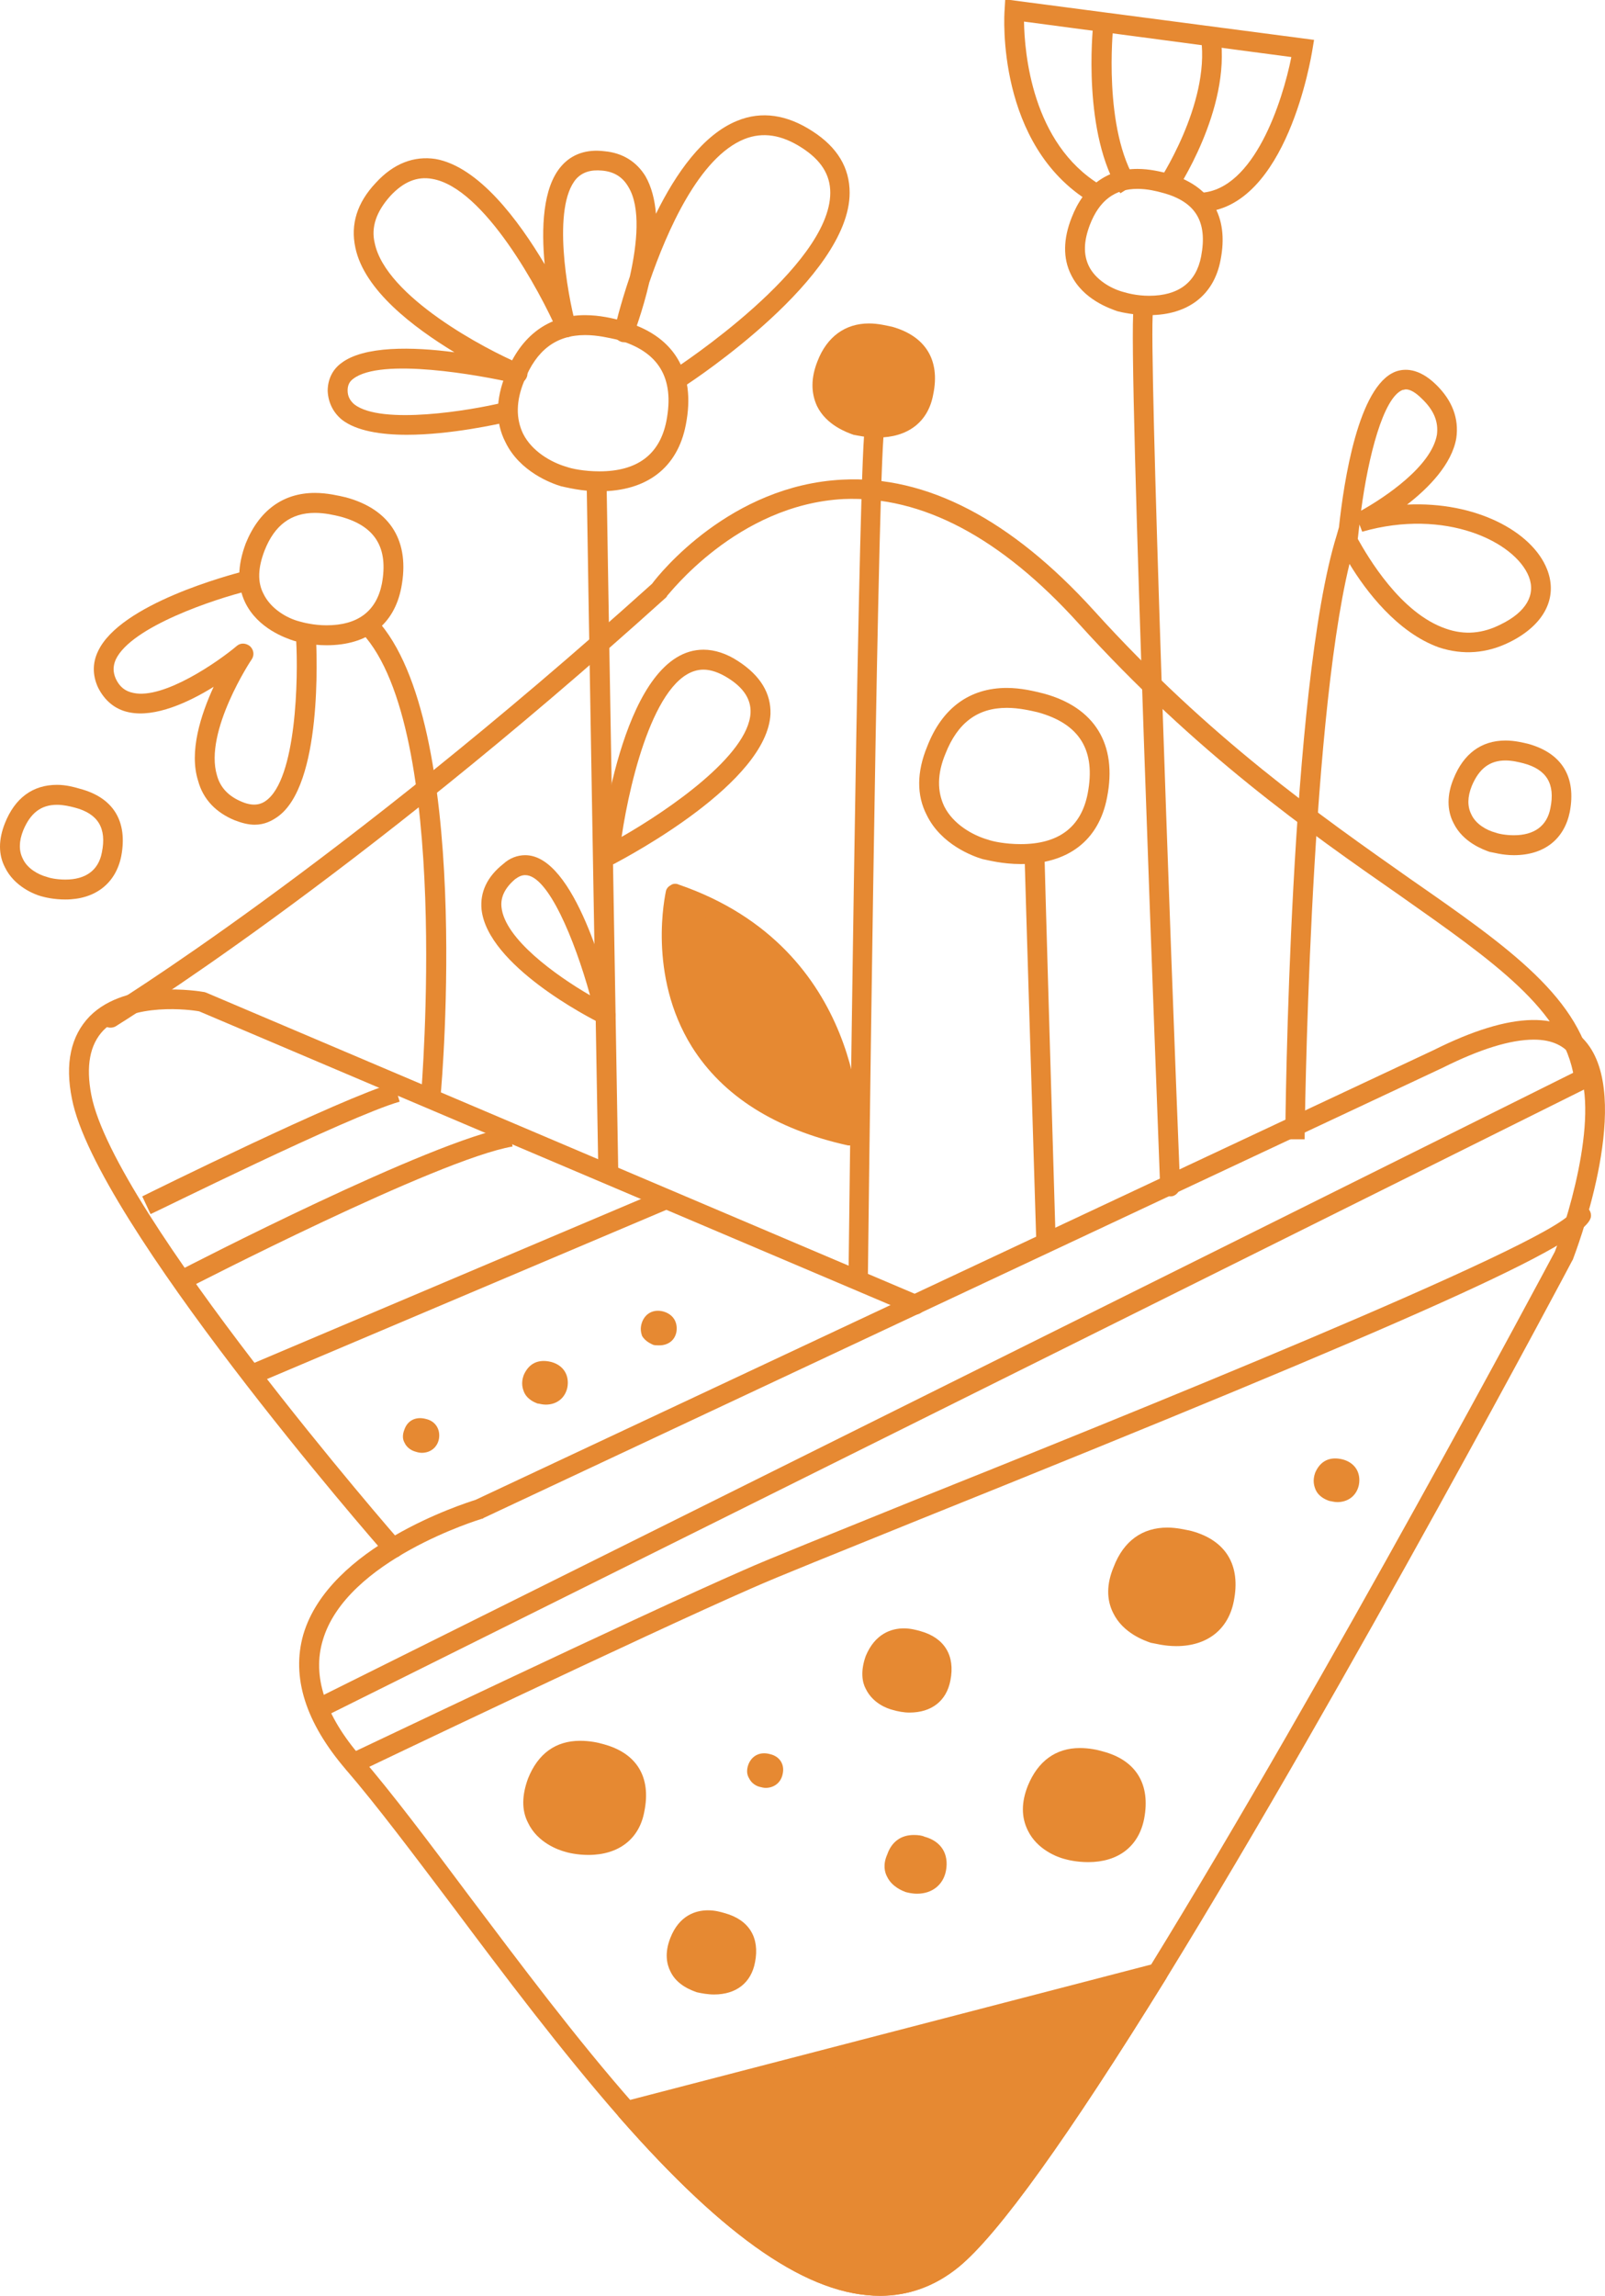 <?xml version="1.0" encoding="utf-8"?>
<!-- Generator: Adobe Illustrator 15.0.0, SVG Export Plug-In . SVG Version: 6.00 Build 0)  -->
<!DOCTYPE svg PUBLIC "-//W3C//DTD SVG 1.1//EN" "http://www.w3.org/Graphics/SVG/1.1/DTD/svg11.dtd">
<svg version="1.1" id="Capa_1" xmlns="http://www.w3.org/2000/svg" xmlns:xlink="http://www.w3.org/1999/xlink" x="0px" y="0px"
	 width="82.195px" height="117.496px" viewBox="0 0 82.195 117.496" enable-background="new 0 0 82.195 117.496"
	 xml:space="preserve">
<g>
	<path fill="#E68932" d="M16.129,26.249c-1.219,0-2.069,0.624-2.58,1.927c-0.34,0.879-0.369,1.616-0.057,2.211
		c0.369,0.766,1.19,1.248,1.842,1.417c0.199,0.057,0.737,0.198,1.389,0.198c1.587,0,2.551-0.708,2.834-2.126
		c0.34-1.842-0.34-2.948-2.098-3.43C17.122,26.362,16.64,26.249,16.129,26.249L16.129,26.249z M16.725,33.023
		c-0.794,0-1.446-0.17-1.672-0.227c-0.425-0.142-1.843-0.624-2.495-1.956c-0.425-0.878-0.397-1.899,0.028-3.033
		c0.68-1.673,1.899-2.58,3.543-2.58c0.624,0,1.219,0.142,1.587,0.227c2.296,0.624,3.288,2.268,2.834,4.621
		C20.183,31.975,18.822,33.023,16.725,33.023L16.725,33.023z"/>
	<path fill="#E68932" d="M77.102,38.92c-0.821,0-1.36,0.425-1.729,1.304c-0.227,0.567-0.227,1.049-0.028,1.446
		c0.227,0.51,0.794,0.822,1.219,0.935c0.142,0.057,0.51,0.142,0.964,0.142c1.049,0,1.701-0.482,1.871-1.389
		c0.255-1.247-0.199-1.984-1.39-2.296C77.783,39.005,77.443,38.92,77.102,38.92L77.102,38.92z M77.528,43.767
		c-0.596,0-1.049-0.142-1.247-0.17c-0.313-0.113-1.361-0.482-1.843-1.474c-0.34-0.652-0.34-1.446,0-2.268
		c0.51-1.275,1.417-1.956,2.664-1.956c0.482,0,0.907,0.113,1.163,0.17c1.729,0.482,2.466,1.701,2.126,3.487
		C80.107,42.945,79.086,43.767,77.528,43.767L77.528,43.767z"/>
	<path fill="#E68932" d="M2.92,41.188c-0.822,0-1.361,0.425-1.729,1.304c-0.227,0.567-0.227,1.049-0.028,1.446
		c0.227,0.51,0.793,0.822,1.219,0.936c0.142,0.057,0.51,0.142,0.964,0.142c1.049,0,1.701-0.482,1.871-1.389
		c0.255-1.247-0.198-1.984-1.389-2.296C3.6,41.272,3.26,41.188,2.92,41.188L2.92,41.188z M3.345,46.035
		c-0.595,0-1.049-0.113-1.248-0.17c-0.312-0.085-1.36-0.482-1.842-1.474c-0.34-0.652-0.34-1.417,0-2.268
		c0.51-1.276,1.417-1.956,2.665-1.956c0.454,0,0.879,0.113,1.162,0.198c1.729,0.454,2.466,1.672,2.126,3.458
		C5.925,45.212,4.876,46.035,3.345,46.035L3.345,46.035z"/>
	<path fill="#E68932" d="M58.252,9.666c-1.162,0-1.956,0.595-2.438,1.843c-0.312,0.822-0.34,1.502-0.057,2.098
		c0.341,0.708,1.134,1.162,1.758,1.332c0.198,0.057,0.681,0.199,1.332,0.199c1.503,0,2.41-0.681,2.665-2.013
		c0.34-1.786-0.283-2.806-1.984-3.26C59.216,9.779,58.762,9.666,58.252,9.666L58.252,9.666z M58.847,16.129
		c-0.765,0-1.389-0.142-1.615-0.198c-0.397-0.142-1.758-0.595-2.382-1.871c-0.425-0.851-0.396-1.843,0.029-2.92
		c0.623-1.616,1.813-2.495,3.373-2.495c0.623,0,1.19,0.142,1.53,0.227c2.211,0.595,3.175,2.183,2.722,4.45
		C62.164,15.109,60.832,16.129,58.847,16.129L58.847,16.129z"/>
	<path fill="#E68932" d="M54.624,94.648c-0.822-0.227-2.268-1.105-1.502-3.061c0.766-1.956,2.353-1.701,3.231-1.475
		c0.709,0.198,2.154,0.766,1.758,2.892C57.685,95.131,55.446,94.904,54.624,94.648L54.624,94.648z"/>
	<path fill="#E68932" d="M55.304,90.481c-0.822,0-1.36,0.397-1.729,1.276c-0.227,0.595-0.227,1.077-0.028,1.474
		c0.227,0.511,0.794,0.822,1.219,0.936c0.143,0.028,0.511,0.142,0.964,0.142c1.049,0,1.701-0.481,1.871-1.417
		c0.255-1.219-0.198-1.956-1.389-2.268C55.985,90.539,55.644,90.481,55.304,90.481L55.304,90.481z M55.729,95.301
		c-0.595,0-1.049-0.113-1.247-0.17c-0.312-0.085-1.36-0.454-1.843-1.446c-0.34-0.68-0.34-1.445,0-2.296
		c0.511-1.247,1.418-1.927,2.665-1.927c0.453,0,0.879,0.085,1.162,0.17c1.729,0.453,2.466,1.7,2.126,3.458
		C58.309,94.507,57.26,95.301,55.729,95.301L55.729,95.301z"/>
	<path fill="#E68932" d="M43.852,21.742c-0.822-0.227-2.296-1.105-1.53-3.062c0.765-1.956,2.381-1.701,3.231-1.445
		c0.708,0.17,2.183,0.737,1.757,2.863C46.885,22.224,44.674,21.997,43.852,21.742L43.852,21.742z"/>
	<path fill="#E68932" d="M44.504,17.575c-0.822,0-1.361,0.397-1.701,1.304c-0.227,0.567-0.255,1.049-0.057,1.445
		c0.255,0.51,0.794,0.822,1.247,0.936c0.113,0.057,0.482,0.142,0.936,0.142c1.077,0,1.701-0.481,1.871-1.389
		c0.255-1.248-0.198-1.984-1.389-2.296C45.212,17.66,44.873,17.575,44.504,17.575L44.504,17.575z M44.929,22.394
		c-0.566,0-1.049-0.113-1.219-0.142c-0.312-0.113-1.389-0.482-1.871-1.474c-0.312-0.68-0.312-1.445,0.028-2.296
		c0.482-1.247,1.418-1.928,2.637-1.928c0.481,0,0.907,0.114,1.19,0.17c1.7,0.482,2.466,1.701,2.098,3.458
		C47.538,21.6,46.489,22.394,44.929,22.394L44.929,22.394z"/>
	<path fill="#E68932" d="M35.83,101.452c-0.567-0.142-1.559-0.737-1.049-2.069c0.539-1.332,1.616-1.134,2.211-0.992
		c0.454,0.142,1.446,0.51,1.162,1.956C37.899,101.792,36.369,101.622,35.83,101.452L35.83,101.452z"/>
	<path fill="#E68932" d="M36.255,98.787c-0.312,0-0.708,0.085-0.992,0.794c-0.142,0.34-0.142,0.624-0.028,0.851
		c0.142,0.283,0.454,0.481,0.737,0.538c0.057,0.028,0.284,0.085,0.595,0.085c0.851,0,1.049-0.453,1.106-0.821
		c0.142-0.737-0.085-1.162-0.822-1.361C36.709,98.844,36.482,98.787,36.255,98.787L36.255,98.787z M36.567,102.075
		c-0.312,0-0.624-0.057-0.878-0.113c-0.227-0.085-1.021-0.34-1.361-1.077c-0.17-0.34-0.312-0.907,0-1.7
		c0.454-1.162,1.304-1.418,1.928-1.418c0.369,0,0.652,0.085,0.85,0.142c1.248,0.341,1.814,1.248,1.559,2.523
		C38.466,101.48,37.701,102.075,36.567,102.075L36.567,102.075z"/>
	<path fill="#E68932" d="M45.836,87.023c-0.567-0.142-1.559-0.736-1.021-2.069c0.511-1.332,1.616-1.134,2.183-0.992
		c0.482,0.142,1.474,0.511,1.19,1.956C47.906,87.336,46.404,87.193,45.836,87.023L45.836,87.023z"/>
	<path fill="#E68932" d="M46.29,84.359c-0.34,0-0.736,0.085-1.021,0.765c-0.113,0.369-0.142,0.652-0.028,0.879
		c0.143,0.284,0.482,0.454,0.737,0.539c0.057,0.028,0.312,0.085,0.596,0.085c0.85,0,1.049-0.454,1.105-0.822
		c0.17-0.737-0.085-1.162-0.822-1.36C46.715,84.416,46.517,84.359,46.29,84.359L46.29,84.359z M46.574,87.647
		c-0.284,0-0.596-0.057-0.879-0.142c-0.227-0.057-0.992-0.313-1.36-1.077c-0.171-0.313-0.284-0.879,0-1.673
		c0.481-1.162,1.332-1.417,1.955-1.417c0.341,0,0.652,0.085,0.851,0.142c1.219,0.34,1.786,1.247,1.531,2.522
		C48.472,87.052,47.708,87.647,46.574,87.647L46.574,87.647z"/>
	<path fill="#E68932" d="M29.055,94.28c-0.822-0.255-2.296-1.134-1.531-3.09c0.766-1.928,2.381-1.672,3.231-1.445
		c0.709,0.198,2.183,0.736,1.758,2.862S29.877,94.507,29.055,94.28L29.055,94.28z"/>
	<path fill="#E68932" d="M29.708,90.085c-0.822,0-1.361,0.425-1.701,1.304c-0.227,0.567-0.255,1.077-0.057,1.475
		c0.255,0.481,0.794,0.793,1.248,0.936c0.113,0.028,0.481,0.113,0.935,0.113c1.077,0,1.701-0.454,1.871-1.39
		c0.255-1.247-0.199-1.955-1.389-2.296C30.388,90.17,30.047,90.085,29.708,90.085L29.708,90.085z M30.132,94.933
		c-0.567,0-1.049-0.113-1.219-0.17c-0.312-0.086-1.389-0.454-1.871-1.475c-0.34-0.651-0.312-1.417,0-2.268
		c0.51-1.275,1.417-1.928,2.665-1.928c0.481,0,0.907,0.085,1.19,0.17c1.701,0.454,2.466,1.673,2.098,3.459
		C32.74,94.11,31.691,94.933,30.132,94.933L30.132,94.933z"/>
	<path fill="#E68932" d="M39.033,90.964c-0.113-0.028-0.369-0.17-0.227-0.482c0.113-0.312,0.368-0.255,0.51-0.227
		c0.113,0.028,0.34,0.113,0.283,0.454C39.515,91.049,39.175,91.021,39.033,90.964L39.033,90.964z"/>
	<path fill="#E68932" d="M39.203,90.481c-0.057,0.028-0.113,0.086-0.113,0.143c0,0.028,0.057,0.113,0.113,0.113
		c0,0,0.057-0.028,0.057-0.085C39.289,90.624,39.26,90.539,39.203,90.481L39.203,90.481z M39.203,91.502
		c-0.085,0-0.198-0.028-0.312-0.057s-0.397-0.142-0.539-0.453c-0.085-0.142-0.142-0.368-0.028-0.681
		c0.17-0.453,0.595-0.68,1.105-0.538c0.51,0.113,0.765,0.538,0.652,1.021C39.997,91.219,39.657,91.502,39.203,91.502L39.203,91.502z
		"/>
	<path fill="#E68932" d="M21.43,73.814c-0.142-0.028-0.369-0.17-0.255-0.482c0.114-0.312,0.369-0.255,0.51-0.227
		c0.114,0.028,0.34,0.113,0.284,0.453C21.912,73.899,21.543,73.871,21.43,73.814L21.43,73.814z"/>
	<path fill="#E68932" d="M21.572,73.332c-0.028,0.028-0.085,0.085-0.113,0.142c0.028,0.028,0.057,0.114,0.113,0.114
		c0,0,0.057-0.058,0.085-0.086C21.657,73.474,21.628,73.389,21.572,73.332L21.572,73.332z M21.6,74.353
		c-0.113,0-0.227-0.028-0.312-0.057c-0.114-0.028-0.425-0.142-0.567-0.453c-0.085-0.142-0.142-0.369,0-0.709
		c0.17-0.453,0.595-0.652,1.105-0.51c0.482,0.113,0.737,0.538,0.652,1.021C22.394,74.069,22.054,74.353,21.6,74.353L21.6,74.353z"/>
	<path fill="#E68932" d="M33.591,68.315c-0.142-0.028-0.369-0.171-0.255-0.482c0.142-0.312,0.397-0.255,0.539-0.227
		c0.085,0.028,0.34,0.113,0.255,0.453C34.073,68.4,33.732,68.372,33.591,68.315L33.591,68.315z"/>
	<path fill="#E68932" d="M33.761,67.861c-0.057,0-0.113,0.057-0.113,0.113c0,0.028,0.057,0.113,0.085,0.142
		c0-0.028,0.085-0.057,0.085-0.085C33.846,67.975,33.789,67.89,33.761,67.861L33.761,67.861z M33.761,68.854
		c-0.113,0-0.227,0-0.312-0.028c-0.114-0.057-0.397-0.17-0.567-0.453c-0.057-0.171-0.114-0.397,0-0.709
		c0.17-0.454,0.595-0.681,1.105-0.539c0.481,0.143,0.737,0.539,0.652,1.049C34.555,68.599,34.214,68.854,33.761,68.854
		L33.761,68.854z"/>
	<path fill="#E68932" d="M68.202,76.337c-0.198-0.085-0.566-0.283-0.368-0.794c0.198-0.481,0.595-0.396,0.822-0.34
		c0.17,0.028,0.538,0.17,0.425,0.709C68.967,76.45,68.428,76.394,68.202,76.337L68.202,76.337z"/>
	<path fill="#E68932" d="M68.287,75.827c0,0,0.028,0,0.057,0c0.085,0.028,0.227,0.028,0.227,0.028
		c0.028-0.085,0.028-0.142,0.028-0.142s-0.028-0.028-0.085-0.028c-0.028,0-0.085-0.029-0.142-0.029
		c-0.028,0-0.028,0.029-0.057,0.086S68.287,75.827,68.287,75.827L68.287,75.827L68.287,75.827z M68.485,76.876
		c-0.17,0-0.34-0.057-0.396-0.057c-0.17-0.057-0.539-0.199-0.709-0.567c-0.085-0.198-0.17-0.481-0.028-0.879
		c0.256-0.595,0.737-0.851,1.418-0.68c0.623,0.17,0.936,0.68,0.821,1.304C69.477,76.535,69.052,76.876,68.485,76.876L68.485,76.876z
		"/>
	<path fill="#E68932" d="M27.667,71.319c-0.199-0.057-0.567-0.283-0.369-0.765c0.198-0.482,0.595-0.426,0.822-0.369
		c0.17,0.057,0.539,0.198,0.425,0.737C28.432,71.433,27.893,71.376,27.667,71.319L27.667,71.319z"/>
	<path fill="#E68932" d="M27.751,70.81c0,0,0.028,0.028,0.057,0.028c0.057,0.028,0.227,0.028,0.227,0
		c0.028-0.085,0.028-0.113,0.028-0.113l0,0c0,0-0.028-0.028-0.085-0.028c-0.028-0.028-0.085-0.028-0.142-0.028
		c-0.028,0-0.057,0-0.057,0.085C27.751,70.81,27.751,70.81,27.751,70.81L27.751,70.81L27.751,70.81z M27.95,71.887
		c-0.198,0-0.34-0.057-0.425-0.057c-0.142-0.057-0.51-0.198-0.68-0.567c-0.085-0.198-0.17-0.481-0.028-0.879
		c0.255-0.595,0.737-0.85,1.417-0.68c0.624,0.17,0.935,0.68,0.822,1.304C28.942,71.547,28.517,71.887,27.95,71.887L27.95,71.887z"/>
	<path fill="#E68932" d="M46.517,96.321c-0.341-0.085-0.936-0.453-0.624-1.247s0.964-0.681,1.332-0.596
		c0.284,0.085,0.879,0.313,0.709,1.19C47.764,96.52,46.857,96.435,46.517,96.321L46.517,96.321z"/>
	<path fill="#E68932" d="M46.8,94.933c-0.142,0-0.312,0-0.426,0.34c-0.057,0.142-0.085,0.255-0.028,0.34
		c0.058,0.113,0.199,0.198,0.313,0.228c0.028,0.028,0.17,0.057,0.312,0.057c0.396,0,0.453-0.228,0.481-0.341
		c0.058-0.396-0.057-0.51-0.368-0.595C47.027,94.933,46.914,94.933,46.8,94.933L46.8,94.933z M46.97,96.917
		c-0.283,0-0.481-0.058-0.596-0.086c-0.142-0.057-0.68-0.255-0.935-0.765c-0.143-0.256-0.228-0.652,0-1.162
		c0.227-0.652,0.708-0.992,1.36-0.992c0.227,0,0.425,0.028,0.538,0.085c0.851,0.227,1.276,0.879,1.105,1.757
		C48.302,96.463,47.736,96.917,46.97,96.917L46.97,96.917z"/>
	<path fill="#E68932" d="M59.074,83.565c-0.85-0.227-2.381-1.162-1.587-3.203c0.822-2.041,2.494-1.758,3.373-1.503
		c0.737,0.199,2.268,0.766,1.843,2.977C62.278,84.075,59.953,83.82,59.074,83.565L59.074,83.565z"/>
	<path fill="#E68932" d="M59.783,79.2c-0.879,0-1.445,0.425-1.814,1.36c-0.227,0.596-0.255,1.105-0.057,1.531
		c0.256,0.538,0.851,0.878,1.305,0.991c0.142,0.058,0.538,0.143,1.021,0.143c1.105,0,1.785-0.511,1.955-1.475
		c0.256-1.304-0.198-2.069-1.445-2.409C60.492,79.285,60.151,79.2,59.783,79.2L59.783,79.2z M60.237,84.246
		c-0.624,0-1.105-0.143-1.305-0.171c-0.312-0.113-1.417-0.481-1.927-1.53c-0.341-0.681-0.341-1.474,0.028-2.353
		c0.51-1.333,1.474-2.013,2.749-2.013c0.482,0,0.936,0.113,1.219,0.17c1.786,0.481,2.552,1.758,2.183,3.6
		C62.901,83.396,61.824,84.246,60.237,84.246L60.237,84.246z"/>
	<path fill="#E68932" d="M29.962,17.149c-1.474,0-2.495,0.766-3.118,2.353c-0.425,1.021-0.425,1.927-0.057,2.693
		c0.454,0.907,1.446,1.474,2.239,1.701c0.227,0.085,0.879,0.227,1.672,0.227c1.928,0,3.09-0.851,3.43-2.58
		c0.425-2.211-0.397-3.572-2.551-4.167C31.181,17.292,30.614,17.149,29.962,17.149L29.962,17.149z M30.699,25.144
		c-0.935,0-1.672-0.199-1.956-0.255c-0.482-0.142-2.126-0.737-2.863-2.268c-0.51-0.992-0.51-2.183,0.028-3.487
		c0.766-1.956,2.183-3.005,4.054-3.005c0.765,0,1.446,0.17,1.871,0.284c2.665,0.708,3.827,2.608,3.288,5.329
		C34.696,23.953,33.109,25.144,30.699,25.144L30.699,25.144z"/>
	<path fill="#E68932" d="M78.548,53.207c-1.19,0-2.75,0.481-4.678,1.445L24.747,77.697c0,0.028-0.028,0.028-0.057,0.028
		c-0.085,0.028-6.973,2.098-8.164,6.236c-0.539,1.814,0.113,3.827,1.956,5.953c1.587,1.843,3.487,4.365,5.5,7.059
		c2.608,3.458,5.527,7.37,8.504,10.743c5.188,5.896,9.297,8.759,12.585,8.759c1.247,0,2.353-0.396,3.373-1.247
		c1.956-1.588,5.557-6.604,10.403-14.514c9.185-14.91,20.324-35.802,20.778-36.651c0.794-2.041,2.466-7.711,0.936-9.922
		C80.135,53.518,79.484,53.207,78.548,53.207L78.548,53.207z M45.071,117.496c-3.628,0-7.88-2.892-13.351-9.128
		c-2.976-3.401-5.924-7.313-8.532-10.8c-2.013-2.664-3.883-5.159-5.471-7.001c-2.069-2.41-2.806-4.734-2.183-6.917
		c1.332-4.507,8.192-6.689,8.815-6.888l49.068-23.018c4.025-2.013,6.718-2.041,7.994-0.17c2.126,3.118-0.737,10.545-0.851,10.857
		c0,0.028-0.028,0.057-0.028,0.057c-0.113,0.227-11.452,21.571-20.807,36.766c-5.018,8.106-8.589,13.096-10.63,14.769
		C47.877,117.015,46.517,117.496,45.071,117.496L45.071,117.496z"/>
	<path fill="#E68932" d="M20.126,79.738c-0.142,0-0.283-0.057-0.368-0.17c-0.624-0.68-14.854-17.064-16.073-23.329
		c-0.368-1.814-0.057-3.231,0.907-4.224c1.899-1.927,5.698-1.275,5.839-1.247c0.057,0,0.085,0.028,0.113,0.028l36.51,15.506
		c0.255,0.113,0.396,0.425,0.283,0.68c-0.113,0.256-0.425,0.369-0.68,0.256L10.205,51.761c-0.425-0.085-3.458-0.482-4.904,0.964
		c-0.708,0.737-0.907,1.842-0.624,3.316c1.162,6.01,15.676,22.705,15.846,22.876c0.17,0.198,0.142,0.51-0.057,0.708
		C20.353,79.71,20.24,79.738,20.126,79.738L20.126,79.738z"/>
	<path fill="#E68932" d="M81.127,55.616c-0.255,0-0.481-0.17-0.51-0.425c-0.539-3.486-4.082-5.953-8.958-9.382
		c-4.648-3.232-10.402-7.257-16.412-13.89C51.25,27.496,47.197,25.37,43.2,25.54c-5.47,0.284-8.985,4.933-9.042,4.961
		c0,0.028-0.028,0.057-0.057,0.085C17.887,45.212,6.038,52.441,5.925,52.526c-0.255,0.142-0.567,0.057-0.709-0.17
		c-0.142-0.255-0.057-0.539,0.17-0.708C5.5,51.59,17.263,44.391,33.392,29.877c0.397-0.539,4.025-5.045,9.751-5.329
		c4.309-0.227,8.646,2.041,12.87,6.69c5.924,6.548,11.622,10.517,16.214,13.748c5.103,3.543,8.787,6.123,9.383,10.063
		c0.057,0.284-0.142,0.539-0.426,0.567C81.156,55.616,81.156,55.616,81.127,55.616L81.127,55.616z"/>
	<path fill="#E68932" d="M22.082,56.551c-0.028,0-0.028,0-0.057-0.028c-0.284,0-0.482-0.255-0.454-0.539
		c0-0.17,1.559-18.652-3.033-23.584c-0.198-0.227-0.198-0.539,0.028-0.737c0.199-0.17,0.51-0.17,0.709,0.028
		c4.904,5.301,3.373,23.612,3.288,24.378C22.564,56.353,22.337,56.551,22.082,56.551L22.082,56.551z"/>
	<path fill="#E68932" d="M31.153,60.548c-0.283,0-0.51-0.227-0.51-0.481c-0.028-1.417-0.595-34.611-0.595-35.122
		c0-0.283,0.227-0.51,0.51-0.51c0.284,0,0.51,0.227,0.51,0.51c0,0.482,0.595,34.752,0.595,35.093
		C31.663,60.321,31.437,60.548,31.153,60.548L31.153,60.548L31.153,60.548z"/>
	<path fill="#E68932" d="M53.575,63.893c-0.283,0-0.51-0.227-0.51-0.51c-0.057-1.984-0.596-19.333-0.596-19.616
		c0-0.284,0.227-0.51,0.511-0.51c0.283,0,0.51,0.227,0.51,0.51c0,0.283,0.369,12.954,0.567,19.587
		C54.085,63.638,53.859,63.864,53.575,63.893L53.575,63.893L53.575,63.893z"/>
	<path fill="#E68932" d="M13.04,42.208c-0.312,0-0.652-0.085-1.021-0.227c-0.964-0.396-1.616-1.077-1.871-2.012
		c-0.482-1.502,0.142-3.402,0.793-4.819c-1.275,0.794-3.005,1.587-4.337,1.304c-0.709-0.142-1.247-0.595-1.587-1.276
		c-0.284-0.624-0.284-1.247,0-1.842c1.134-2.438,6.775-3.912,7.398-4.082c0.283-0.057,0.567,0.114,0.624,0.369
		c0.057,0.283-0.085,0.567-0.369,0.624c-1.616,0.397-5.953,1.814-6.746,3.515c-0.142,0.34-0.142,0.624,0,0.964
		c0.198,0.425,0.481,0.652,0.907,0.737c1.559,0.34,4.366-1.616,5.301-2.41c0.199-0.17,0.482-0.142,0.681,0.028
		c0.17,0.17,0.227,0.425,0.085,0.652c-0.028,0.028-2.466,3.713-1.786,5.953c0.17,0.624,0.596,1.077,1.304,1.361
		c0.624,0.255,0.992,0.085,1.19-0.057c1.587-1.105,1.672-6.35,1.559-8.249c0-0.284,0.198-0.51,0.482-0.539
		c0.283-0.028,0.51,0.198,0.539,0.482c0.028,0.765,0.34,7.512-1.984,9.127C13.918,42.009,13.55,42.208,13.04,42.208L13.04,42.208z"
		/>
	<path fill="#E68932" d="M26.901,44.788c-0.17,0-0.312,0.057-0.51,0.198c-0.539,0.454-0.765,0.936-0.708,1.446
		c0.17,1.616,2.778,3.486,4.535,4.507C29.424,48.076,28.063,44.788,26.901,44.788L26.901,44.788z M31.011,52.441
		c-0.085,0-0.17,0-0.227-0.057c-0.596-0.284-5.811-2.977-6.123-5.839c-0.085-0.879,0.283-1.672,1.105-2.324
		c0.34-0.312,0.737-0.454,1.134-0.454c2.523,0,4.195,6.435,4.564,7.965c0.028,0.057,0.057,0.142,0.057,0.198
		C31.521,52.214,31.294,52.441,31.011,52.441L31.011,52.441L31.011,52.441z"/>
	<path fill="#E68932" d="M36.028,34.271c-2.381,0-3.742,5.499-4.195,8.561c2.381-1.361,6.491-4.167,6.604-6.35
		c0.028-0.68-0.34-1.275-1.162-1.786C36.822,34.413,36.397,34.271,36.028,34.271L36.028,34.271z M31.181,44.277
		c-0.085,0-0.198-0.028-0.283-0.085c-0.142-0.114-0.227-0.284-0.199-0.482c0.114-1.077,1.276-10.46,5.329-10.46
		c0.567,0,1.191,0.198,1.786,0.595c1.134,0.737,1.672,1.644,1.644,2.693c-0.17,3.515-7.229,7.257-8.022,7.682
		C31.352,44.249,31.266,44.277,31.181,44.277L31.181,44.277z"/>
	<path fill="#E68932" d="M20.835,22.252c-1.333,0-2.58-0.198-3.317-0.765c-0.453-0.369-0.708-0.879-0.737-1.474
		c0-0.567,0.227-1.077,0.68-1.417c1.163-0.907,3.685-0.85,5.811-0.567c-2.098-1.275-4.62-3.175-5.074-5.357
		c-0.255-1.19,0.085-2.296,1.049-3.316c0.907-0.992,1.956-1.389,3.062-1.219c2.211,0.397,4.252,3.146,5.584,5.386
		c-0.17-1.814-0.113-3.912,0.851-5.018c0.539-0.624,1.304-0.879,2.211-0.765c0.936,0.085,1.644,0.539,2.098,1.275
		c0.312,0.539,0.482,1.219,0.539,1.928C34.611,8.873,36,6.888,37.758,6.18c1.247-0.51,2.551-0.312,3.855,0.539
		c1.275,0.822,1.899,1.871,1.899,3.146c0,4.337-8.022,9.609-8.362,9.836c-0.255,0.17-0.567,0.085-0.709-0.142
		c-0.142-0.227-0.085-0.539,0.142-0.708c0.085-0.057,7.937-5.188,7.937-8.986c0-0.936-0.482-1.672-1.446-2.296
		c-1.049-0.68-2.013-0.822-2.948-0.454c-2.324,0.936-3.968,4.706-4.875,7.342c-0.34,1.474-0.793,2.636-0.822,2.721
		c-0.114,0.255-0.369,0.397-0.624,0.312c-0.255-0.085-0.396-0.34-0.34-0.595c0.028-0.142,0.283-1.247,0.793-2.75
		c0.369-1.644,0.567-3.543-0.085-4.592c-0.283-0.482-0.708-0.765-1.332-0.822c-0.596-0.057-1.021,0.085-1.333,0.425
		c-1.247,1.446-0.454,5.868-0.028,7.455c0.085,0.255-0.057,0.51-0.312,0.624c-0.255,0.085-0.539-0.057-0.624-0.284
		c-0.878-2.013-3.742-7.342-6.406-7.795c-0.765-0.142-1.474,0.142-2.154,0.879c-0.708,0.793-0.992,1.587-0.793,2.41
		c0.567,2.721,5.612,5.414,7.512,6.208c0.227,0.113,0.368,0.397,0.283,0.624c-0.085,0.255-0.34,0.397-0.595,0.34
		c-1.842-0.425-6.888-1.332-8.305-0.227c-0.199,0.142-0.284,0.34-0.284,0.595c0,0.283,0.113,0.51,0.34,0.708
		c1.389,1.077,5.953,0.312,7.597-0.085c0.284-0.057,0.539,0.113,0.595,0.369c0.085,0.283-0.085,0.539-0.369,0.624
		C25.569,21.685,23.103,22.252,20.835,22.252L20.835,22.252z"/>
	<path fill="#E68932" d="M72,19.928c-0.057,0-0.113,0.028-0.17,0.028c-0.992,0.396-1.758,3.401-2.126,6.179
		c1.219-0.68,3.6-2.268,3.883-3.883c0.085-0.652-0.142-1.247-0.766-1.842C72.51,20.098,72.227,19.928,72,19.928L72,19.928z
		 M69.534,27.581c0.511,0.907,2.183,3.798,4.508,4.592c0.964,0.34,1.898,0.255,2.834-0.227c1.275-0.624,1.786-1.502,1.418-2.438
		c-0.709-1.786-4.28-3.515-8.532-2.296l-0.143-0.368C69.59,27.099,69.562,27.326,69.534,27.581L69.534,27.581z M66.813,58.309
		h-0.992c0-0.964,0.227-23.188,2.636-30.926l0.113-0.397c0.256-2.381,0.992-7.229,2.892-7.965c0.454-0.17,1.19-0.198,2.069,0.652
		c0.851,0.822,1.19,1.757,1.049,2.75c-0.227,1.333-1.417,2.551-2.522,3.402c3.486-0.17,6.406,1.36,7.172,3.316
		c0.566,1.446-0.143,2.834-1.899,3.713c-1.19,0.595-2.41,0.68-3.629,0.284c-2.154-0.766-3.77-2.92-4.592-4.28
		C67.04,37.389,66.813,58.082,66.813,58.309L66.813,58.309z"/>
	<path fill="#E68932" d="M59.273,100.97c-4.337,7.059-8.277,12.813-10.517,14.655c-4.678,3.827-10.8-0.936-16.64-7.568
		L59.273,100.97z"/>
	<path fill="#E68932" d="M33.052,108.34c4.932,5.472,8.844,8.136,12.019,8.136c1.247,0,2.353-0.396,3.373-1.247
		c1.843-1.503,5.216-6.151,9.752-13.437L33.052,108.34z M45.071,117.496c-3.628,0-7.88-2.892-13.351-9.128
		c-0.113-0.113-0.142-0.312-0.085-0.481s0.17-0.283,0.34-0.34l27.185-7.059c0.198-0.057,0.396,0.028,0.538,0.198
		c0.113,0.17,0.113,0.368,0.028,0.567c-5.018,8.106-8.589,13.096-10.63,14.769C47.877,117.015,46.517,117.496,45.071,117.496
		L45.071,117.496z"/>
	<path fill="#E68932" d="M16.583,87.789c-0.199,0-0.369-0.085-0.454-0.255c-0.113-0.256-0.028-0.567,0.227-0.681l64.375-32.031
		c0.255-0.114,0.566-0.028,0.681,0.227c0.142,0.255,0.028,0.567-0.228,0.68L16.81,87.761C16.725,87.789,16.668,87.789,16.583,87.789
		L16.583,87.789z"/>
	<path fill="#E68932" d="M18.114,90.737c-0.199,0-0.369-0.085-0.454-0.284c-0.142-0.255-0.028-0.538,0.227-0.68
		c0.142-0.057,14.797-7.059,20.183-9.411c1.333-0.596,4.536-1.871,8.589-3.515c10.63-4.252,32.684-13.125,33.817-14.797
		c0.085-0.256,0.34-0.397,0.595-0.341c0.284,0.057,0.454,0.341,0.397,0.596c-0.313,1.36-8.675,5.131-34.413,15.477
		c-4.054,1.645-7.256,2.92-8.589,3.516c-5.386,2.353-19.984,9.326-20.154,9.411C18.255,90.737,18.17,90.737,18.114,90.737
		L18.114,90.737z"/>
	<path fill="#E68932" d="M44.788,21.827c-0.283,0-0.539,0.199-0.539,0.482c-0.34,4.847-0.793,42.463-0.793,42.832
		c-0.028,0.283,0.198,0.51,0.481,0.51l0,0c0.283,0,0.511-0.198,0.511-0.481c0-0.397,0.453-37.985,0.793-42.775
		C45.269,22.11,45.071,21.855,44.788,21.827L44.788,21.827z"/>
	<path fill="#E68932" d="M43.541,58.11c0,0,0.368-9.156-8.929-12.388C34.611,45.723,32.258,55.616,43.541,58.11L43.541,58.11z"/>
	<path fill="#E68932" d="M35.008,46.432c-0.17,1.19-0.312,4.053,1.304,6.604c1.332,2.154,3.6,3.628,6.718,4.422
		C42.917,55.446,42.038,49.153,35.008,46.432L35.008,46.432z M43.541,58.621c-0.057,0-0.085,0-0.113,0
		c-3.714-0.822-6.407-2.523-7.994-5.046c-2.296-3.685-1.36-7.795-1.332-7.965c0.028-0.142,0.142-0.255,0.255-0.312
		c0.113-0.085,0.284-0.085,0.397-0.028c9.582,3.288,9.297,12.756,9.297,12.869c-0.028,0.142-0.085,0.283-0.198,0.369
		C43.739,58.592,43.654,58.621,43.541,58.621L43.541,58.621z"/>
	<path fill="#E68932" d="M59.924,61.229c-0.283,0-0.51-0.198-0.51-0.482c-0.057-1.757-1.673-43.086-1.36-44.929
		c0.057-0.255,0.312-0.454,0.595-0.397c0.255,0.028,0.454,0.284,0.396,0.567c-0.227,1.446,0.907,32.769,1.39,44.73
		c0,0.256-0.227,0.511-0.482,0.511C59.924,61.229,59.924,61.229,59.924,61.229L59.924,61.229z"/>
	<path fill="#E68932" d="M61.569,10.857l-0.057-0.992c2.721-0.17,4.167-4.677,4.62-6.945L52.441,1.105
		c0.028,1.587,0.397,6.236,3.912,8.362l-0.511,0.879c-4.818-2.92-4.422-9.553-4.394-9.836L51.477,0h0.256l15.562,2.041l-0.085,0.51
		C67.153,2.891,65.906,10.63,61.569,10.857L61.569,10.857z"/>
	<path fill="#E68932" d="M57.374,9.893c-1.956-3.005-1.417-8.391-1.389-8.618l1.021,0.114c0,0.057-0.539,5.244,1.219,7.965
		L57.374,9.893z"/>
	<path fill="#E68932" d="M60.151,9.921l-0.85-0.567c0.028-0.057,2.664-3.997,2.211-7.37l0.992-0.142
		C63.042,5.613,60.265,9.751,60.151,9.921L60.151,9.921z"/>
	<path fill="#E68932" d="M51.562,36.227c-1.502,0-2.522,0.766-3.146,2.353c-0.425,1.021-0.425,1.928-0.057,2.693
		c0.454,0.907,1.446,1.474,2.239,1.701c0.228,0.085,0.879,0.227,1.673,0.227c1.928,0,3.09-0.851,3.43-2.58
		c0.426-2.211-0.396-3.572-2.551-4.167C52.782,36.369,52.186,36.227,51.562,36.227L51.562,36.227z M52.271,44.221
		c-0.936,0-1.673-0.199-1.956-0.255c-0.481-0.142-2.126-0.737-2.863-2.268c-0.51-0.992-0.51-2.183,0.029-3.487
		c0.765-1.984,2.183-3.004,4.081-3.004c0.737,0,1.418,0.17,1.871,0.283c2.637,0.708,3.799,2.608,3.26,5.329
		C56.268,43.03,54.68,44.221,52.271,44.221L52.271,44.221z"/>
	
		<rect x="23.034" y="54.483" transform="matrix(0.39 0.921 -0.921 0.39 74.998 18.488)" fill="#E68932" width="1.016" height="22.76"/>
	<path fill="#E68932" d="M9.61,65.934l-0.482-0.879c0.539-0.283,12.954-6.689,16.951-7.37l0.17,0.992
		C22.422,59.329,9.723,65.877,9.61,65.934L9.61,65.934z"/>
	<path fill="#E68932" d="M7.71,62.136l-0.425-0.907c0.397-0.198,10.148-5.018,12.898-5.811l0.283,0.964
		C17.802,57.146,7.824,62.107,7.71,62.136L7.71,62.136z"/>
</g>
</svg>
